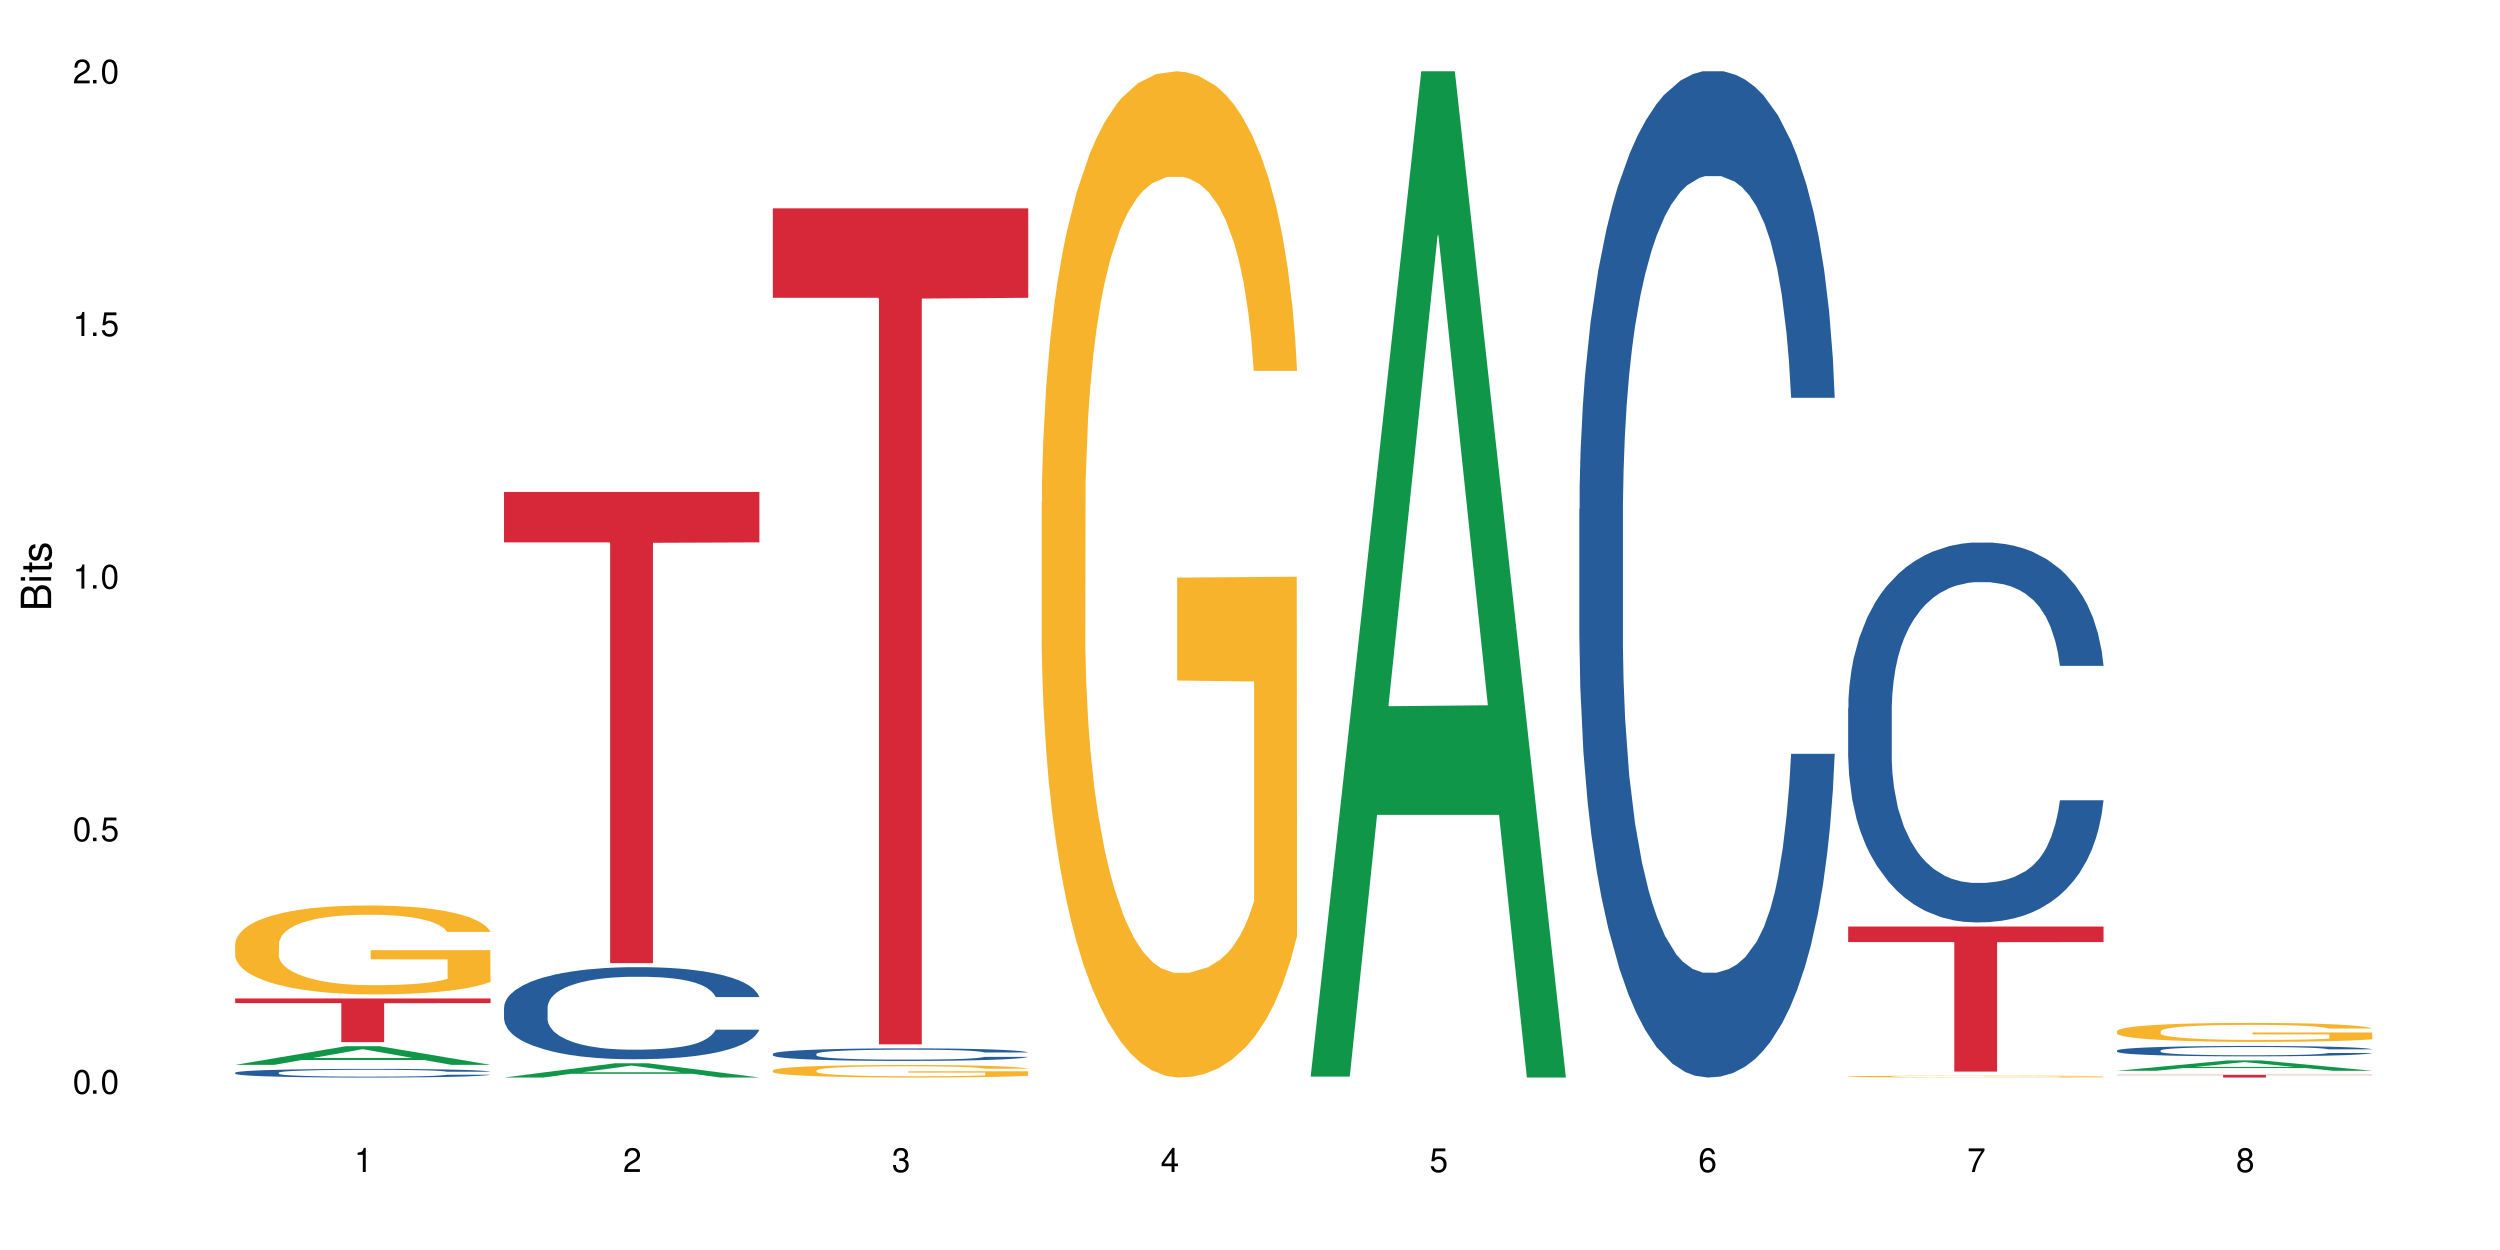 <?xml version="1.0" encoding="UTF-8"?>
<svg xmlns="http://www.w3.org/2000/svg" xmlns:xlink="http://www.w3.org/1999/xlink" width="720" height="360" viewBox="0 0 720 360">
<defs>
<g>
<g id="glyph-0-0">
</g>
<g id="glyph-0-1">
<path d="M 2.641 -6.938 C 2 -6.938 1.422 -6.656 1.078 -6.172 C 0.641 -5.562 0.406 -4.641 0.406 -3.359 C 0.406 -1.016 1.188 0.219 2.641 0.219 C 4.078 0.219 4.859 -1.016 4.859 -3.297 C 4.859 -4.641 4.656 -5.547 4.203 -6.172 C 3.844 -6.656 3.281 -6.938 2.641 -6.938 Z M 2.641 -6.188 C 3.547 -6.188 4 -5.25 4 -3.375 C 4 -1.406 3.562 -0.484 2.625 -0.484 C 1.734 -0.484 1.281 -1.438 1.281 -3.344 C 1.281 -5.25 1.734 -6.188 2.641 -6.188 Z M 2.641 -6.188 "/>
</g>
<g id="glyph-0-2">
<path d="M 1.828 -1 L 0.828 -1 L 0.828 0 L 1.828 0 Z M 1.828 -1 "/>
</g>
<g id="glyph-0-3">
<path d="M 4.562 -6.797 L 1.062 -6.797 L 0.547 -3.094 L 1.328 -3.094 C 1.719 -3.562 2.047 -3.734 2.578 -3.734 C 3.484 -3.734 4.062 -3.109 4.062 -2.094 C 4.062 -1.125 3.484 -0.531 2.578 -0.531 C 1.828 -0.531 1.375 -0.906 1.188 -1.672 L 0.328 -1.672 C 0.453 -1.109 0.547 -0.844 0.75 -0.594 C 1.125 -0.078 1.828 0.219 2.594 0.219 C 3.969 0.219 4.922 -0.781 4.922 -2.219 C 4.922 -3.562 4.031 -4.484 2.719 -4.484 C 2.25 -4.484 1.859 -4.359 1.469 -4.062 L 1.734 -5.969 L 4.562 -5.969 Z M 4.562 -6.797 "/>
</g>
<g id="glyph-0-4">
<path d="M 2.484 -4.938 L 2.484 0 L 3.328 0 L 3.328 -6.938 L 2.766 -6.938 C 2.469 -5.875 2.281 -5.734 0.984 -5.562 L 0.984 -4.938 Z M 2.484 -4.938 "/>
</g>
<g id="glyph-0-5">
<path d="M 4.859 -0.828 L 1.281 -0.828 C 1.359 -1.406 1.672 -1.781 2.5 -2.281 L 3.469 -2.828 C 4.406 -3.344 4.906 -4.062 4.906 -4.906 C 4.906 -5.484 4.672 -6.031 4.266 -6.406 C 3.859 -6.766 3.375 -6.938 2.719 -6.938 C 1.859 -6.938 1.219 -6.625 0.844 -6.031 C 0.609 -5.672 0.5 -5.234 0.484 -4.531 L 1.328 -4.531 C 1.359 -5.016 1.406 -5.281 1.531 -5.516 C 1.75 -5.938 2.188 -6.203 2.703 -6.203 C 3.469 -6.203 4.031 -5.641 4.031 -4.891 C 4.031 -4.344 3.719 -3.859 3.125 -3.516 L 2.234 -3 C 0.812 -2.172 0.406 -1.531 0.328 -0.016 L 4.859 -0.016 Z M 4.859 -0.828 "/>
</g>
<g id="glyph-0-6">
<path d="M 2.125 -3.188 L 2.578 -3.188 C 3.5 -3.188 3.984 -2.766 3.984 -1.922 C 3.984 -1.062 3.469 -0.531 2.594 -0.531 C 1.656 -0.531 1.203 -1 1.156 -2.016 L 0.312 -2.016 C 0.344 -1.453 0.438 -1.094 0.609 -0.781 C 0.953 -0.109 1.625 0.219 2.547 0.219 C 3.953 0.219 4.859 -0.625 4.859 -1.938 C 4.859 -2.828 4.516 -3.297 3.703 -3.594 C 4.344 -3.844 4.656 -4.328 4.656 -5.031 C 4.656 -6.219 3.875 -6.938 2.578 -6.938 C 1.203 -6.938 0.484 -6.172 0.453 -4.703 L 1.297 -4.703 C 1.312 -5.125 1.344 -5.359 1.453 -5.578 C 1.641 -5.969 2.062 -6.203 2.594 -6.203 C 3.344 -6.203 3.797 -5.75 3.797 -5 C 3.797 -4.516 3.609 -4.219 3.25 -4.047 C 3.016 -3.953 2.703 -3.922 2.125 -3.906 Z M 2.125 -3.188 "/>
</g>
<g id="glyph-0-7">
<path d="M 3.141 -1.672 L 3.141 0 L 3.984 0 L 3.984 -1.672 L 4.984 -1.672 L 4.984 -2.438 L 3.984 -2.438 L 3.984 -6.938 L 3.359 -6.938 L 0.266 -2.578 L 0.266 -1.672 Z M 3.141 -2.438 L 1 -2.438 L 3.141 -5.5 Z M 3.141 -2.438 "/>
</g>
<g id="glyph-0-8">
<path d="M 4.781 -5.125 C 4.609 -6.266 3.891 -6.938 2.844 -6.938 C 2.094 -6.938 1.422 -6.578 1.031 -5.953 C 0.594 -5.266 0.406 -4.422 0.406 -3.172 C 0.406 -2 0.578 -1.25 0.984 -0.641 C 1.359 -0.078 1.953 0.219 2.703 0.219 C 3.984 0.219 4.922 -0.75 4.922 -2.094 C 4.922 -3.375 4.062 -4.281 2.844 -4.281 C 2.172 -4.281 1.641 -4.031 1.281 -3.516 C 1.281 -5.234 1.828 -6.188 2.797 -6.188 C 3.391 -6.188 3.797 -5.797 3.938 -5.125 Z M 2.734 -3.531 C 3.547 -3.531 4.062 -2.953 4.062 -2.031 C 4.062 -1.156 3.484 -0.531 2.703 -0.531 C 1.922 -0.531 1.328 -1.188 1.328 -2.078 C 1.328 -2.938 1.906 -3.531 2.734 -3.531 Z M 2.734 -3.531 "/>
</g>
<g id="glyph-0-9">
<path d="M 4.984 -6.797 L 0.438 -6.797 L 0.438 -5.969 L 4.109 -5.969 C 2.5 -3.656 1.828 -2.234 1.328 0 L 2.219 0 C 2.594 -2.172 3.453 -4.047 4.984 -6.094 Z M 4.984 -6.797 "/>
</g>
<g id="glyph-0-10">
<path d="M 3.75 -3.656 C 4.469 -4.094 4.688 -4.438 4.688 -5.078 C 4.688 -6.172 3.844 -6.938 2.641 -6.938 C 1.438 -6.938 0.594 -6.172 0.594 -5.094 C 0.594 -4.438 0.812 -4.094 1.516 -3.656 C 0.734 -3.266 0.359 -2.703 0.359 -1.922 C 0.359 -0.656 1.281 0.219 2.641 0.219 C 3.984 0.219 4.922 -0.656 4.922 -1.922 C 4.922 -2.703 4.531 -3.266 3.75 -3.656 Z M 2.641 -6.188 C 3.359 -6.188 3.812 -5.75 3.812 -5.062 C 3.812 -4.406 3.344 -3.984 2.641 -3.984 C 1.922 -3.984 1.453 -4.406 1.453 -5.078 C 1.453 -5.75 1.922 -6.188 2.641 -6.188 Z M 2.641 -3.266 C 3.484 -3.266 4.062 -2.719 4.062 -1.906 C 4.062 -1.078 3.484 -0.531 2.625 -0.531 C 1.797 -0.531 1.219 -1.094 1.219 -1.906 C 1.219 -2.719 1.781 -3.266 2.641 -3.266 Z M 2.641 -3.266 "/>
</g>
<g id="glyph-1-0">
</g>
<g id="glyph-1-1">
<path d="M 0 -0.953 L 0 -4.891 C 0 -5.719 -0.234 -6.344 -0.734 -6.797 C -1.188 -7.234 -1.812 -7.469 -2.5 -7.469 C -3.547 -7.469 -4.188 -7 -4.625 -5.875 C -4.984 -6.688 -5.625 -7.094 -6.531 -7.094 C -7.172 -7.094 -7.734 -6.859 -8.141 -6.391 C -8.562 -5.922 -8.75 -5.344 -8.75 -4.5 L -8.75 -0.953 Z M -4.984 -2.062 L -7.766 -2.062 L -7.766 -4.219 C -7.766 -4.844 -7.688 -5.203 -7.453 -5.5 C -7.219 -5.812 -6.859 -5.969 -6.375 -5.969 C -5.891 -5.969 -5.531 -5.812 -5.297 -5.5 C -5.062 -5.203 -4.984 -4.844 -4.984 -4.219 Z M -0.984 -2.062 L -4 -2.062 L -4 -4.781 C -4 -5.766 -3.438 -6.359 -2.484 -6.359 C -1.547 -6.359 -0.984 -5.766 -0.984 -4.781 Z M -0.984 -2.062 "/>
</g>
<g id="glyph-1-2">
<path d="M -6.281 -1.797 L -6.281 -0.797 L 0 -0.797 L 0 -1.797 Z M -8.75 -1.797 L -8.75 -0.797 L -7.484 -0.797 L -7.484 -1.797 Z M -8.75 -1.797 "/>
</g>
<g id="glyph-1-3">
<path d="M -6.281 -3.047 L -6.281 -2.016 L -8.016 -2.016 L -8.016 -1.016 L -6.281 -1.016 L -6.281 -0.172 L -5.469 -0.172 L -5.469 -1.016 L -0.719 -1.016 C -0.078 -1.016 0.281 -1.453 0.281 -2.234 C 0.281 -2.5 0.25 -2.719 0.188 -3.047 L -0.641 -3.047 C -0.609 -2.906 -0.594 -2.766 -0.594 -2.562 C -0.594 -2.141 -0.719 -2.016 -1.156 -2.016 L -5.469 -2.016 L -5.469 -3.047 Z M -6.281 -3.047 "/>
</g>
<g id="glyph-1-4">
<path d="M -4.531 -5.25 C -5.766 -5.25 -6.469 -4.422 -6.469 -2.969 C -6.469 -1.516 -5.719 -0.562 -4.547 -0.562 C -3.562 -0.562 -3.094 -1.062 -2.734 -2.562 L -2.516 -3.484 C -2.344 -4.188 -2.094 -4.469 -1.641 -4.469 C -1.047 -4.469 -0.641 -3.875 -0.641 -3 C -0.641 -2.453 -0.797 -2 -1.062 -1.75 C -1.25 -1.594 -1.422 -1.531 -1.875 -1.469 L -1.875 -0.406 C -0.422 -0.453 0.281 -1.266 0.281 -2.922 C 0.281 -4.5 -0.5 -5.516 -1.719 -5.516 C -2.656 -5.516 -3.172 -4.984 -3.469 -3.734 L -3.703 -2.766 C -3.891 -1.953 -4.156 -1.609 -4.594 -1.609 C -5.188 -1.609 -5.547 -2.125 -5.547 -2.938 C -5.547 -3.75 -5.203 -4.172 -4.531 -4.203 Z M -4.531 -5.25 "/>
</g>
</g>
</defs>
<rect x="-72" y="-36" width="864" height="432" fill="rgb(100%, 100%, 100%)" fill-opacity="1"/>
<path fill-rule="nonzero" fill="rgb(6.275%, 58.824%, 28.235%)" fill-opacity="1" d="M 67.73 306.676 L 67.809 306.672 L 99.637 301.301 L 109.301 301.301 L 141.281 306.68 L 130.047 306.68 L 122.031 305.277 L 86.906 305.277 L 79.047 306.676 L 67.73 306.676 L 90.285 304.695 L 118.809 304.691 L 104.586 302.18 L 104.43 302.176 L 104.27 302.191 L 90.207 304.691 L 90.285 304.695 Z M 67.73 306.676 "/>
<path fill-rule="nonzero" fill="rgb(14.51%, 36.078%, 60%)" fill-opacity="1" d="M 67.73 308.926 L 67.82 308.926 L 67.82 308.871 L 68.09 308.785 L 68.719 308.676 L 69.344 308.602 L 70.961 308.465 L 73.203 308.336 L 75.535 308.234 L 77.238 308.176 L 78.766 308.133 L 82.262 308.047 L 84.504 308.004 L 86.926 307.965 L 89.887 307.926 L 92.039 307.902 L 96.883 307.867 L 100.469 307.852 L 103.25 307.844 L 109.262 307.844 L 112.848 307.855 L 115.449 307.863 L 118.32 307.883 L 120.742 307.902 L 124.957 307.953 L 128.727 308.016 L 130.43 308.055 L 133.121 308.125 L 135.184 308.191 L 136.617 308.25 L 138.234 308.336 L 139.668 308.438 L 140.746 308.555 L 141.281 308.652 L 128.727 308.652 L 128.098 308.562 L 127.379 308.492 L 126.035 308.398 L 124.688 308.332 L 122.805 308.266 L 121.102 308.223 L 118.77 308.18 L 116.707 308.152 L 114.555 308.133 L 112.488 308.117 L 108.543 308.105 L 103.969 308.105 L 102.266 308.109 L 98.766 308.125 L 96.883 308.145 L 94.191 308.176 L 92.309 308.203 L 90.066 308.25 L 88.539 308.289 L 86.656 308.348 L 85.312 308.398 L 83.785 308.477 L 82.891 308.531 L 82.082 308.594 L 81.363 308.672 L 80.828 308.75 L 80.469 308.832 L 80.289 308.914 L 80.289 309.27 L 80.469 309.352 L 80.918 309.445 L 82.082 309.586 L 83.785 309.703 L 85.762 309.801 L 87.645 309.867 L 88.719 309.902 L 90.156 309.938 L 92.398 309.98 L 95.629 310.027 L 97.512 310.047 L 100.383 310.062 L 103.34 310.074 L 107.289 310.074 L 110.785 310.062 L 113.117 310.055 L 115.539 310.035 L 118.859 309.996 L 120.922 309.961 L 122.715 309.918 L 124.062 309.875 L 124.957 309.836 L 126.305 309.766 L 127.379 309.688 L 128.188 309.609 L 128.727 309.531 L 141.281 309.531 L 140.746 309.621 L 139.938 309.711 L 139.129 309.777 L 137.875 309.855 L 136.441 309.926 L 134.375 310.008 L 132.672 310.059 L 130.43 310.117 L 128.367 310.16 L 126.125 310.199 L 122.805 310.242 L 120.652 310.266 L 118.32 310.285 L 115.539 310.305 L 112.043 310.32 L 108.273 310.332 L 104.777 310.332 L 101.008 310.328 L 98.227 310.32 L 94.551 310.297 L 89.977 310.258 L 86.656 310.215 L 84.055 310.172 L 81.812 310.125 L 79.301 310.062 L 76.074 309.965 L 74.098 309.887 L 72.754 309.824 L 71.23 309.734 L 70.152 309.656 L 68.898 309.527 L 68 309.367 L 67.73 309.242 Z M 67.73 308.926 "/>
<path fill-rule="nonzero" fill="rgb(96.863%, 70.196%, 16.863%)" fill-opacity="1" d="M 67.73 271.75 L 67.82 271.727 L 67.82 271.258 L 68.18 270.207 L 69.078 268.758 L 70.242 267.562 L 71.5 266.629 L 72.305 266.137 L 73.652 265.434 L 74.816 264.922 L 77.777 263.867 L 81.543 262.887 L 83.609 262.465 L 85.941 262.066 L 89.258 261.621 L 90.785 261.457 L 95.449 261.086 L 100.738 260.852 L 106.57 260.781 L 109.262 260.805 L 112.938 260.898 L 117.961 261.156 L 120.832 261.387 L 123.074 261.621 L 125.406 261.926 L 128.277 262.395 L 130.969 262.957 L 133.121 263.516 L 135.273 264.219 L 137.066 264.969 L 138.594 265.785 L 139.938 266.77 L 140.746 267.586 L 141.281 268.406 L 128.816 268.406 L 128.098 267.586 L 127.289 266.957 L 125.945 266.184 L 124.598 265.621 L 123.254 265.18 L 120.742 264.57 L 118.59 264.195 L 115.898 263.867 L 113.297 263.656 L 110.336 263.516 L 108.543 263.469 L 103.789 263.469 L 99.484 263.633 L 96.973 263.82 L 95.18 264.008 L 92.668 264.359 L 91.141 264.641 L 90.246 264.828 L 87.555 265.551 L 85.762 266.207 L 84.773 266.652 L 83.52 267.352 L 82.621 267.984 L 81.633 268.922 L 81.098 269.621 L 80.379 271.215 L 80.289 275.422 L 80.559 276.312 L 81.098 277.27 L 81.812 278.113 L 82.891 279.004 L 83.965 279.68 L 85.852 280.594 L 87.465 281.203 L 88.719 281.598 L 91.141 282.23 L 92.129 282.441 L 94.461 282.863 L 96.883 283.191 L 99.844 283.469 L 102.086 283.609 L 105.672 283.727 L 110.246 283.727 L 115.629 283.586 L 119.039 283.398 L 121.371 283.215 L 122.895 283.051 L 124.777 282.793 L 126.125 282.559 L 127.379 282.301 L 128.906 281.902 L 128.906 276.312 L 106.75 276.289 L 106.75 273.668 L 141.195 273.645 L 141.281 282.793 L 139.398 283.422 L 137.066 284.031 L 134.824 284.5 L 132.492 284.898 L 129.176 285.34 L 126.484 285.621 L 122.355 285.949 L 118.59 286.16 L 114.645 286.301 L 111.145 286.371 L 107.02 286.395 L 103.34 286.348 L 99.395 286.207 L 96.254 286.02 L 93.383 285.785 L 90.516 285.48 L 86.926 284.992 L 84.594 284.594 L 82.172 284.102 L 79.75 283.516 L 77.598 282.887 L 76.164 282.395 L 74.727 281.832 L 73.203 281.133 L 71.766 280.336 L 70.691 279.609 L 69.703 278.793 L 68.988 278.02 L 68.27 276.969 L 67.91 276.125 L 67.73 275.398 Z M 67.73 271.75 "/>
<path fill-rule="nonzero" fill="rgb(83.922%, 15.686%, 22.353%)" fill-opacity="1" d="M 67.73 287.559 L 141.281 287.559 L 141.281 288.906 L 110.629 288.918 L 110.629 300.137 L 98.297 300.137 L 98.297 288.93 L 98.117 288.906 L 67.73 288.906 Z M 67.73 287.559 "/>
<path fill-rule="nonzero" fill="rgb(6.275%, 58.824%, 28.235%)" fill-opacity="1" d="M 145.156 310.328 L 145.234 310.324 L 177.059 306.23 L 186.723 306.23 L 218.707 310.332 L 207.469 310.332 L 199.453 309.262 L 164.328 309.262 L 156.469 310.328 L 145.156 310.328 L 167.707 308.82 L 196.23 308.816 L 182.008 306.902 L 181.852 306.898 L 181.695 306.91 L 167.629 308.816 L 167.707 308.82 Z M 145.156 310.328 "/>
<path fill-rule="nonzero" fill="rgb(14.51%, 36.078%, 60%)" fill-opacity="1" d="M 145.156 290.09 L 145.242 290.062 L 145.242 289.484 L 145.512 288.562 L 146.141 287.398 L 146.77 286.598 L 148.383 285.168 L 150.625 283.785 L 152.957 282.719 L 154.664 282.09 L 156.188 281.605 L 159.684 280.707 L 161.93 280.246 L 164.352 279.836 L 167.309 279.422 L 169.461 279.18 L 174.305 278.793 L 177.895 278.625 L 180.676 278.551 L 186.684 278.551 L 190.273 278.648 L 192.875 278.77 L 195.742 278.965 L 198.164 279.18 L 202.383 279.715 L 206.148 280.395 L 207.852 280.781 L 210.543 281.531 L 212.605 282.258 L 214.043 282.891 L 215.656 283.785 L 217.094 284.879 L 218.168 286.113 L 218.707 287.156 L 206.148 287.156 L 205.52 286.188 L 204.805 285.434 L 203.457 284.441 L 202.113 283.738 L 200.23 283.035 L 198.523 282.574 L 196.191 282.113 L 194.129 281.824 L 191.977 281.605 L 189.914 281.461 L 185.969 281.312 L 181.391 281.312 L 179.688 281.363 L 176.191 281.555 L 174.305 281.727 L 171.613 282.066 L 169.73 282.379 L 167.488 282.867 L 165.965 283.277 L 164.082 283.906 L 162.734 284.465 L 161.211 285.266 L 160.312 285.871 L 159.508 286.551 L 158.789 287.348 L 158.25 288.199 L 157.891 289.094 L 157.711 289.969 L 157.711 293.723 L 157.891 294.598 L 158.34 295.613 L 159.508 297.094 L 161.211 298.379 L 163.184 299.395 L 165.066 300.125 L 166.145 300.461 L 167.578 300.852 L 169.82 301.336 L 173.051 301.82 L 174.934 302.016 L 177.805 302.207 L 180.766 302.305 L 184.711 302.305 L 188.211 302.207 L 190.543 302.086 L 192.965 301.895 L 196.281 301.48 L 198.344 301.094 L 200.141 300.633 L 201.484 300.172 L 202.383 299.785 L 203.727 299.031 L 204.805 298.207 L 205.609 297.359 L 206.148 296.535 L 218.707 296.535 L 218.168 297.504 L 217.359 298.449 L 216.555 299.152 L 215.297 300.004 L 213.863 300.754 L 211.801 301.602 L 210.094 302.16 L 207.852 302.766 L 205.789 303.227 L 203.547 303.637 L 200.23 304.121 L 198.074 304.363 L 195.742 304.582 L 192.965 304.777 L 189.465 304.945 L 185.699 305.043 L 182.199 305.066 L 178.434 305.02 L 175.652 304.922 L 171.973 304.703 L 167.398 304.27 L 164.082 303.809 L 161.48 303.348 L 159.238 302.863 L 156.727 302.207 L 153.496 301.141 L 151.523 300.316 L 150.176 299.637 L 148.652 298.691 L 147.574 297.844 L 146.32 296.488 L 145.422 294.766 L 145.156 293.434 Z M 145.156 290.09 "/>
<path fill-rule="nonzero" fill="rgb(83.922%, 15.686%, 22.353%)" fill-opacity="1" d="M 145.156 141.676 L 218.707 141.676 L 218.707 156.203 L 188.051 156.328 L 188.051 277.387 L 175.719 277.387 L 175.719 156.457 L 175.539 156.203 L 145.156 156.203 Z M 145.156 141.676 "/>
<path fill-rule="nonzero" fill="rgb(14.51%, 36.078%, 60%)" fill-opacity="1" d="M 222.578 303.504 L 222.668 303.5 L 222.668 303.422 L 222.938 303.297 L 223.562 303.137 L 224.191 303.027 L 225.809 302.832 L 228.051 302.645 L 230.383 302.5 L 232.086 302.414 L 233.609 302.348 L 237.109 302.223 L 239.352 302.16 L 241.773 302.105 L 244.734 302.047 L 246.887 302.016 L 251.73 301.961 L 255.316 301.941 L 258.098 301.93 L 264.109 301.93 L 267.695 301.941 L 270.297 301.961 L 273.168 301.984 L 275.59 302.016 L 279.805 302.09 L 283.57 302.18 L 285.277 302.234 L 287.969 302.336 L 290.031 302.438 L 291.465 302.523 L 293.082 302.645 L 294.516 302.793 L 295.59 302.961 L 296.129 303.105 L 283.57 303.105 L 282.945 302.973 L 282.227 302.871 L 280.883 302.734 L 279.535 302.637 L 277.652 302.543 L 275.949 302.48 L 273.617 302.414 L 271.551 302.375 L 269.398 302.348 L 267.336 302.328 L 263.391 302.309 L 258.816 302.309 L 257.109 302.312 L 253.613 302.34 L 251.73 302.363 L 249.039 302.41 L 247.156 302.453 L 244.914 302.52 L 243.387 302.574 L 241.504 302.66 L 240.16 302.738 L 238.633 302.848 L 237.738 302.93 L 236.93 303.02 L 236.211 303.129 L 235.672 303.246 L 235.316 303.367 L 235.137 303.488 L 235.137 304 L 235.316 304.121 L 235.762 304.258 L 236.93 304.461 L 238.633 304.637 L 240.605 304.773 L 242.492 304.875 L 243.566 304.922 L 245.004 304.973 L 247.246 305.039 L 250.473 305.105 L 252.355 305.133 L 255.227 305.16 L 258.188 305.172 L 262.133 305.172 L 265.633 305.16 L 267.965 305.141 L 270.387 305.117 L 273.707 305.059 L 275.77 305.008 L 277.562 304.945 L 278.906 304.879 L 279.805 304.828 L 281.148 304.727 L 282.227 304.613 L 283.035 304.496 L 283.57 304.383 L 296.129 304.383 L 295.59 304.516 L 294.785 304.645 L 293.977 304.742 L 292.723 304.859 L 291.285 304.961 L 289.223 305.074 L 287.52 305.152 L 285.277 305.234 L 283.215 305.297 L 280.973 305.355 L 277.652 305.422 L 275.5 305.453 L 273.168 305.484 L 270.387 305.508 L 266.887 305.531 L 263.121 305.547 L 259.621 305.551 L 255.855 305.543 L 253.074 305.527 L 249.398 305.5 L 244.824 305.441 L 241.504 305.379 L 238.902 305.312 L 236.66 305.246 L 234.148 305.16 L 230.918 305.012 L 228.945 304.902 L 227.602 304.809 L 226.074 304.68 L 225 304.562 L 223.742 304.379 L 222.848 304.145 L 222.578 303.961 Z M 222.578 303.504 "/>
<path fill-rule="nonzero" fill="rgb(96.863%, 70.196%, 16.863%)" fill-opacity="1" d="M 222.578 308.262 L 222.668 308.262 L 222.668 308.195 L 223.027 308.047 L 223.922 307.84 L 225.09 307.672 L 226.344 307.539 L 227.152 307.469 L 228.496 307.371 L 229.664 307.297 L 232.625 307.148 L 236.391 307.012 L 238.453 306.949 L 240.785 306.895 L 244.105 306.832 L 245.629 306.809 L 250.293 306.758 L 255.586 306.723 L 261.418 306.715 L 264.109 306.715 L 267.785 306.73 L 272.809 306.766 L 275.68 306.801 L 277.922 306.832 L 280.254 306.875 L 283.125 306.941 L 285.816 307.02 L 287.969 307.102 L 290.121 307.199 L 291.914 307.305 L 293.438 307.422 L 294.785 307.559 L 295.59 307.676 L 296.129 307.789 L 283.66 307.789 L 282.945 307.676 L 282.137 307.586 L 280.793 307.477 L 279.445 307.398 L 278.102 307.336 L 275.59 307.25 L 273.438 307.195 L 270.746 307.148 L 268.145 307.121 L 265.184 307.102 L 263.391 307.094 L 258.637 307.094 L 254.332 307.117 L 251.82 307.145 L 250.023 307.168 L 247.512 307.219 L 245.988 307.258 L 245.094 307.285 L 242.402 307.387 L 240.605 307.48 L 239.621 307.543 L 238.363 307.641 L 237.469 307.73 L 236.48 307.863 L 235.941 307.961 L 235.227 308.188 L 235.137 308.781 L 235.406 308.906 L 235.941 309.043 L 236.66 309.164 L 237.738 309.289 L 238.812 309.383 L 240.695 309.512 L 242.312 309.598 L 243.566 309.656 L 245.988 309.742 L 246.977 309.773 L 249.309 309.832 L 251.73 309.879 L 254.691 309.918 L 256.934 309.938 L 260.52 309.957 L 265.094 309.957 L 270.477 309.938 L 273.887 309.91 L 276.219 309.883 L 277.742 309.859 L 279.625 309.824 L 280.973 309.789 L 282.227 309.754 L 283.75 309.699 L 283.75 308.906 L 261.598 308.906 L 261.598 308.535 L 296.039 308.531 L 296.129 309.824 L 294.246 309.914 L 291.914 310 L 289.672 310.066 L 287.34 310.121 L 284.02 310.184 L 281.328 310.223 L 277.203 310.27 L 273.438 310.301 L 269.488 310.32 L 265.992 310.328 L 261.867 310.332 L 258.188 310.324 L 254.242 310.305 L 251.102 310.281 L 248.23 310.246 L 245.359 310.203 L 241.773 310.133 L 239.441 310.078 L 237.02 310.008 L 234.598 309.926 L 232.445 309.836 L 231.008 309.766 L 229.574 309.688 L 228.051 309.59 L 226.613 309.477 L 225.539 309.375 L 224.551 309.258 L 223.832 309.148 L 223.117 309 L 222.758 308.883 L 222.578 308.777 Z M 222.578 308.262 "/>
<path fill-rule="nonzero" fill="rgb(83.922%, 15.686%, 22.353%)" fill-opacity="1" d="M 222.578 59.992 L 296.129 59.992 L 296.129 85.766 L 265.477 85.988 L 265.477 300.766 L 253.141 300.766 L 253.141 86.215 L 252.965 85.766 L 222.578 85.766 Z M 222.578 59.992 "/>
<path fill-rule="nonzero" fill="rgb(96.863%, 70.196%, 16.863%)" fill-opacity="1" d="M 300 144.652 L 300.09 144.387 L 300.09 139.094 L 300.449 127.184 L 301.348 110.777 L 302.512 97.277 L 303.77 86.691 L 304.574 81.133 L 305.922 73.195 L 307.086 67.371 L 310.047 55.461 L 313.816 44.348 L 315.879 39.582 L 318.211 35.082 L 321.527 30.055 L 323.055 28.203 L 327.719 23.965 L 333.012 21.32 L 338.84 20.527 L 341.531 20.789 L 345.207 21.848 L 350.23 24.762 L 353.102 27.406 L 355.344 30.055 L 357.676 33.496 L 360.547 38.789 L 363.238 45.141 L 365.391 51.492 L 367.543 59.43 L 369.336 67.902 L 370.863 77.164 L 372.207 88.281 L 373.016 97.543 L 373.555 106.805 L 361.086 106.805 L 360.367 97.543 L 359.559 90.398 L 358.215 81.664 L 356.871 75.312 L 355.523 70.281 L 353.012 63.402 L 350.859 59.168 L 348.168 55.461 L 345.566 53.078 L 342.609 51.492 L 340.812 50.961 L 336.059 50.961 L 331.754 52.816 L 329.242 54.934 L 327.449 57.051 L 324.938 61.02 L 323.414 64.195 L 322.516 66.312 L 319.824 74.516 L 318.031 81.93 L 317.043 86.957 L 315.789 94.898 L 314.891 102.043 L 313.902 112.629 L 313.367 120.57 L 312.648 138.566 L 312.559 186.207 L 312.828 196.262 L 313.367 207.113 L 314.082 216.641 L 315.16 226.699 L 316.234 234.375 L 318.121 244.695 L 319.734 251.578 L 320.992 256.078 L 323.414 263.223 L 324.398 265.605 L 326.73 270.367 L 329.152 274.074 L 332.113 277.25 L 334.355 278.836 L 337.941 280.16 L 342.52 280.16 L 347.898 278.574 L 351.309 276.457 L 353.641 274.34 L 355.164 272.484 L 357.047 269.574 L 358.395 266.926 L 359.648 264.016 L 361.176 259.516 L 361.176 196.262 L 339.02 195.996 L 339.02 166.355 L 373.465 166.09 L 373.555 269.574 L 371.668 276.719 L 369.336 283.602 L 367.094 288.895 L 364.762 293.395 L 361.445 298.422 L 358.754 301.598 L 354.629 305.305 L 350.859 307.688 L 346.914 309.273 L 343.414 310.066 L 339.289 310.332 L 335.609 309.805 L 331.664 308.215 L 328.523 306.098 L 325.656 303.453 L 322.785 300.012 L 319.195 294.453 L 316.863 289.953 L 314.441 284.395 L 312.02 277.777 L 309.867 270.633 L 308.434 265.074 L 306.996 258.723 L 305.473 250.781 L 304.039 241.785 L 302.961 233.578 L 301.973 224.316 L 301.258 215.582 L 300.539 203.672 L 300.18 194.145 L 300 185.941 Z M 300 144.652 "/>
<path fill-rule="nonzero" fill="rgb(6.275%, 58.824%, 28.235%)" fill-opacity="1" d="M 377.426 310.059 L 377.504 309.789 L 409.328 20.527 L 418.992 20.527 L 450.977 310.332 L 439.738 310.332 L 431.723 234.684 L 396.598 234.684 L 388.738 310.059 L 377.426 310.059 L 399.977 203.391 L 428.504 203.117 L 414.277 67.875 L 414.121 67.602 L 413.965 68.418 L 399.898 203.117 L 399.977 203.391 Z M 377.426 310.059 "/>
<path fill-rule="nonzero" fill="rgb(14.51%, 36.078%, 60%)" fill-opacity="1" d="M 454.848 146.621 L 454.938 146.355 L 454.938 140 L 455.207 129.934 L 455.836 117.215 L 456.461 108.477 L 458.078 92.844 L 460.32 77.746 L 462.652 66.09 L 464.355 59.203 L 465.879 53.902 L 469.379 44.102 L 471.621 39.07 L 474.043 34.566 L 477.004 30.062 L 479.156 27.414 L 484 23.176 L 487.586 21.32 L 490.367 20.527 L 496.379 20.527 L 499.965 21.586 L 502.566 22.91 L 505.438 25.031 L 507.859 27.414 L 512.074 33.242 L 515.844 40.66 L 517.547 44.898 L 520.238 53.109 L 522.301 61.055 L 523.734 67.945 L 525.352 77.746 L 526.785 89.668 L 527.863 103.176 L 528.398 114.566 L 515.844 114.566 L 515.215 103.973 L 514.496 95.758 L 513.152 84.898 L 511.805 77.215 L 509.922 69.535 L 508.219 64.5 L 505.887 59.469 L 503.824 56.289 L 501.672 53.902 L 499.605 52.316 L 495.66 50.727 L 491.086 50.727 L 489.383 51.254 L 485.883 53.375 L 484 55.23 L 481.309 58.938 L 479.426 62.383 L 477.184 67.68 L 475.656 72.184 L 473.773 79.07 L 472.43 85.164 L 470.902 93.906 L 470.008 100.527 L 469.199 107.945 L 468.48 116.688 L 467.945 125.957 L 467.586 135.762 L 467.406 145.297 L 467.406 186.355 L 467.586 195.895 L 468.035 207.02 L 469.199 223.18 L 470.902 237.219 L 472.879 248.344 L 474.762 256.293 L 475.836 260 L 477.273 264.238 L 479.516 269.535 L 482.742 274.836 L 484.629 276.953 L 487.496 279.074 L 490.457 280.133 L 494.406 280.133 L 497.902 279.074 L 500.234 277.75 L 502.656 275.629 L 505.977 271.125 L 508.039 266.887 L 509.832 261.855 L 511.18 256.82 L 512.074 252.582 L 513.422 244.371 L 514.496 235.363 L 515.305 226.094 L 515.844 217.086 L 528.398 217.086 L 527.863 227.684 L 527.055 238.012 L 526.246 245.695 L 524.992 254.969 L 523.555 263.18 L 521.492 272.449 L 519.789 278.543 L 517.547 285.168 L 515.484 290.199 L 513.242 294.703 L 509.922 300 L 507.77 302.648 L 505.438 305.035 L 502.656 307.152 L 499.16 309.008 L 495.391 310.066 L 491.895 310.332 L 488.125 309.801 L 485.344 308.742 L 481.668 306.359 L 477.094 301.59 L 473.773 296.559 L 471.172 291.523 L 468.93 286.227 L 466.418 279.074 L 463.191 267.418 L 461.215 258.41 L 459.871 250.992 L 458.348 240.664 L 457.27 231.391 L 456.016 216.555 L 455.117 197.746 L 454.848 183.18 Z M 454.848 146.621 "/>
<path fill-rule="nonzero" fill="rgb(14.51%, 36.078%, 60%)" fill-opacity="1" d="M 532.27 203.871 L 532.359 203.773 L 532.359 201.371 L 532.629 197.574 L 533.258 192.773 L 533.887 189.473 L 535.5 183.574 L 537.742 177.871 L 540.074 173.473 L 541.777 170.871 L 543.305 168.871 L 546.801 165.172 L 549.043 163.273 L 551.465 161.57 L 554.426 159.871 L 556.578 158.871 L 561.422 157.273 L 565.012 156.57 L 567.793 156.273 L 573.801 156.273 L 577.391 156.672 L 579.992 157.172 L 582.859 157.973 L 585.281 158.871 L 589.5 161.07 L 593.266 163.871 L 594.969 165.473 L 597.66 168.57 L 599.723 171.57 L 601.16 174.172 L 602.773 177.871 L 604.207 182.371 L 605.285 187.473 L 605.824 191.773 L 593.266 191.773 L 592.637 187.773 L 591.922 184.672 L 590.574 180.574 L 589.23 177.672 L 587.344 174.773 L 585.641 172.871 L 583.309 170.973 L 581.246 169.773 L 579.094 168.871 L 577.031 168.273 L 573.082 167.672 L 568.508 167.672 L 566.805 167.871 L 563.305 168.672 L 561.422 169.371 L 558.73 170.773 L 556.848 172.07 L 554.605 174.074 L 553.082 175.773 L 551.199 178.371 L 549.852 180.672 L 548.328 183.973 L 547.43 186.473 L 546.621 189.273 L 545.906 192.574 L 545.367 196.074 L 545.008 199.773 L 544.828 203.371 L 544.828 218.871 L 545.008 222.473 L 545.457 226.672 L 546.621 232.773 L 548.328 238.074 L 550.301 242.273 L 552.184 245.273 L 553.262 246.672 L 554.695 248.273 L 556.938 250.273 L 560.168 252.273 L 562.051 253.074 L 564.922 253.871 L 567.883 254.273 L 571.828 254.273 L 575.324 253.871 L 577.656 253.371 L 580.078 252.574 L 583.398 250.871 L 585.461 249.273 L 587.254 247.371 L 588.602 245.473 L 589.5 243.871 L 590.844 240.773 L 591.922 237.371 L 592.727 233.871 L 593.266 230.473 L 605.824 230.473 L 605.285 234.473 L 604.477 238.371 L 603.672 241.273 L 602.414 244.773 L 600.98 247.871 L 598.918 251.371 L 597.211 253.672 L 594.969 256.172 L 592.906 258.074 L 590.664 259.773 L 587.344 261.773 L 585.191 262.773 L 582.859 263.672 L 580.078 264.473 L 576.582 265.172 L 572.816 265.574 L 569.316 265.672 L 565.551 265.473 L 562.77 265.074 L 559.09 264.172 L 554.516 262.371 L 551.199 260.473 L 548.598 258.574 L 546.355 256.574 L 543.844 253.871 L 540.613 249.473 L 538.641 246.074 L 537.293 243.273 L 535.77 239.371 L 534.691 235.871 L 533.438 230.273 L 532.539 223.172 L 532.27 217.672 Z M 532.27 203.871 "/>
<path fill-rule="nonzero" fill="rgb(96.863%, 70.196%, 16.863%)" fill-opacity="1" d="M 532.27 310.023 L 532.359 310.023 L 532.359 310.012 L 532.719 309.988 L 533.617 309.961 L 534.781 309.934 L 536.039 309.914 L 536.844 309.902 L 538.191 309.891 L 539.355 309.879 L 542.316 309.855 L 546.086 309.836 L 548.148 309.828 L 550.48 309.816 L 553.797 309.809 L 555.324 309.805 L 559.988 309.797 L 565.281 309.793 L 571.109 309.789 L 573.801 309.793 L 577.48 309.793 L 582.5 309.797 L 585.371 309.805 L 587.613 309.809 L 589.945 309.816 L 592.816 309.824 L 595.508 309.836 L 597.66 309.848 L 599.812 309.863 L 601.609 309.879 L 603.133 309.895 L 604.477 309.918 L 605.285 309.934 L 605.824 309.953 L 593.355 309.953 L 592.637 309.934 L 591.832 309.922 L 590.484 309.906 L 589.141 309.895 L 587.793 309.883 L 585.281 309.871 L 583.129 309.863 L 580.438 309.855 L 577.836 309.852 L 574.879 309.848 L 568.328 309.848 L 564.023 309.852 L 561.512 309.855 L 559.719 309.859 L 557.207 309.867 L 555.684 309.871 L 554.785 309.875 L 552.094 309.891 L 550.301 309.906 L 549.312 309.914 L 548.059 309.93 L 547.16 309.941 L 546.176 309.961 L 545.637 309.977 L 544.918 310.012 L 544.828 310.102 L 545.098 310.121 L 545.637 310.141 L 546.355 310.156 L 547.43 310.176 L 548.508 310.191 L 550.391 310.211 L 552.004 310.223 L 553.262 310.23 L 555.684 310.246 L 556.668 310.25 L 559 310.258 L 561.422 310.266 L 564.383 310.27 L 566.625 310.273 L 570.215 310.277 L 574.789 310.277 L 580.168 310.273 L 583.578 310.27 L 585.91 310.266 L 587.434 310.262 L 589.32 310.258 L 590.664 310.25 L 591.922 310.246 L 593.445 310.238 L 593.445 310.121 L 571.289 310.117 L 571.289 310.062 L 605.734 310.062 L 605.824 310.258 L 603.941 310.27 L 601.609 310.281 L 599.363 310.293 L 597.031 310.301 L 593.715 310.309 L 591.023 310.316 L 586.898 310.324 L 583.129 310.328 L 579.184 310.332 L 567.883 310.332 L 563.934 310.328 L 560.797 310.324 L 557.926 310.32 L 555.055 310.312 L 551.465 310.305 L 549.133 310.293 L 546.711 310.285 L 544.289 310.273 L 542.137 310.258 L 540.703 310.246 L 539.266 310.234 L 537.742 310.223 L 536.309 310.203 L 535.23 310.188 L 534.246 310.172 L 533.527 310.156 L 532.809 310.133 L 532.449 310.113 L 532.27 310.102 Z M 532.27 310.023 "/>
<path fill-rule="nonzero" fill="rgb(83.922%, 15.686%, 22.353%)" fill-opacity="1" d="M 532.27 266.836 L 605.824 266.836 L 605.824 271.309 L 575.168 271.348 L 575.168 308.625 L 562.836 308.625 L 562.836 271.387 L 562.656 271.309 L 532.27 271.309 Z M 532.27 266.836 "/>
<path fill-rule="nonzero" fill="rgb(6.275%, 58.824%, 28.235%)" fill-opacity="1" d="M 609.695 308.387 L 609.773 308.383 L 641.598 305.395 L 651.266 305.395 L 683.246 308.387 L 672.008 308.387 L 663.996 307.605 L 628.867 307.605 L 621.012 308.387 L 609.695 308.387 L 632.246 307.285 L 660.773 307.281 L 646.551 305.883 L 646.391 305.879 L 646.234 305.891 L 632.168 307.281 L 632.246 307.285 Z M 609.695 308.387 "/>
<path fill-rule="nonzero" fill="rgb(14.51%, 36.078%, 60%)" fill-opacity="1" d="M 609.695 302.539 L 609.785 302.535 L 609.785 302.469 L 610.055 302.367 L 610.68 302.234 L 611.309 302.145 L 612.922 301.984 L 615.164 301.828 L 617.5 301.707 L 619.203 301.637 L 620.727 301.582 L 624.227 301.48 L 626.469 301.426 L 628.891 301.379 L 631.852 301.336 L 634.004 301.309 L 638.848 301.262 L 642.434 301.242 L 645.215 301.234 L 651.223 301.234 L 654.812 301.246 L 657.414 301.262 L 660.285 301.281 L 662.707 301.309 L 666.922 301.367 L 670.688 301.445 L 672.395 301.488 L 675.086 301.574 L 677.148 301.656 L 678.582 301.727 L 680.195 301.828 L 681.633 301.949 L 682.707 302.09 L 683.246 302.207 L 670.688 302.207 L 670.062 302.098 L 669.344 302.012 L 667.996 301.902 L 666.652 301.82 L 664.77 301.742 L 663.066 301.691 L 660.734 301.637 L 658.668 301.605 L 656.516 301.582 L 654.453 301.562 L 650.508 301.547 L 645.934 301.547 L 644.227 301.555 L 640.73 301.574 L 638.848 301.594 L 636.156 301.633 L 634.273 301.668 L 632.027 301.723 L 630.504 301.77 L 628.621 301.84 L 627.273 301.902 L 625.75 301.992 L 624.852 302.062 L 624.047 302.141 L 623.328 302.23 L 622.789 302.324 L 622.43 302.426 L 622.254 302.523 L 622.254 302.949 L 622.43 303.047 L 622.879 303.164 L 624.047 303.328 L 625.75 303.477 L 627.723 303.59 L 629.605 303.672 L 630.684 303.711 L 632.117 303.754 L 634.363 303.809 L 637.59 303.863 L 639.473 303.887 L 642.344 303.906 L 645.305 303.918 L 649.25 303.918 L 652.75 303.906 L 655.082 303.895 L 657.504 303.871 L 660.82 303.824 L 662.887 303.781 L 664.68 303.73 L 666.023 303.676 L 666.922 303.633 L 668.266 303.547 L 669.344 303.457 L 670.152 303.359 L 670.688 303.266 L 683.246 303.266 L 682.707 303.375 L 681.902 303.484 L 681.094 303.562 L 679.84 303.656 L 678.402 303.742 L 676.34 303.84 L 674.637 303.902 L 672.395 303.969 L 670.332 304.023 L 668.086 304.07 L 664.77 304.125 L 662.617 304.152 L 660.285 304.176 L 657.504 304.199 L 654.004 304.215 L 650.238 304.227 L 646.738 304.23 L 642.973 304.227 L 640.191 304.215 L 636.516 304.188 L 631.941 304.141 L 628.621 304.086 L 626.02 304.035 L 623.777 303.98 L 621.266 303.906 L 618.035 303.785 L 616.062 303.695 L 614.719 303.617 L 613.191 303.512 L 612.117 303.414 L 610.859 303.262 L 609.965 303.066 L 609.695 302.918 Z M 609.695 302.539 "/>
<path fill-rule="nonzero" fill="rgb(96.863%, 70.196%, 16.863%)" fill-opacity="1" d="M 609.695 296.938 L 609.785 296.934 L 609.785 296.836 L 610.145 296.609 L 611.039 296.297 L 612.207 296.043 L 613.461 295.844 L 614.27 295.738 L 615.613 295.59 L 616.781 295.477 L 619.742 295.254 L 623.508 295.043 L 625.57 294.953 L 627.902 294.867 L 631.223 294.773 L 632.746 294.738 L 637.41 294.656 L 642.703 294.609 L 648.535 294.594 L 651.223 294.598 L 654.902 294.617 L 659.926 294.672 L 662.797 294.723 L 665.039 294.773 L 667.371 294.836 L 670.242 294.938 L 672.93 295.059 L 675.086 295.18 L 677.238 295.328 L 679.031 295.488 L 680.555 295.664 L 681.902 295.875 L 682.707 296.047 L 683.246 296.223 L 670.777 296.223 L 670.062 296.047 L 669.254 295.914 L 667.91 295.75 L 666.562 295.629 L 665.219 295.531 L 662.707 295.402 L 660.555 295.324 L 657.863 295.254 L 655.262 295.207 L 652.301 295.18 L 650.508 295.168 L 645.754 295.168 L 641.449 295.203 L 638.938 295.242 L 637.141 295.281 L 634.629 295.359 L 633.105 295.418 L 632.207 295.457 L 629.52 295.613 L 627.723 295.754 L 626.738 295.848 L 625.48 296 L 624.586 296.133 L 623.598 296.332 L 623.059 296.484 L 622.344 296.824 L 622.254 297.727 L 622.52 297.914 L 623.059 298.121 L 623.777 298.301 L 624.852 298.492 L 625.93 298.637 L 627.812 298.832 L 629.43 298.961 L 630.684 299.047 L 633.105 299.18 L 634.094 299.227 L 636.426 299.316 L 638.848 299.387 L 641.805 299.445 L 644.047 299.477 L 647.637 299.5 L 652.211 299.5 L 657.594 299.473 L 661 299.43 L 663.332 299.391 L 664.859 299.355 L 666.742 299.301 L 668.086 299.25 L 669.344 299.195 L 670.867 299.109 L 670.867 297.914 L 648.715 297.91 L 648.715 297.352 L 683.156 297.344 L 683.246 299.301 L 681.363 299.438 L 679.031 299.566 L 676.789 299.668 L 674.457 299.75 L 671.137 299.848 L 668.445 299.906 L 664.32 299.977 L 660.555 300.023 L 656.605 300.051 L 653.109 300.066 L 648.98 300.07 L 645.305 300.062 L 641.359 300.031 L 638.219 299.992 L 635.348 299.941 L 632.477 299.875 L 628.891 299.773 L 626.559 299.688 L 624.137 299.582 L 621.715 299.457 L 619.562 299.32 L 618.125 299.215 L 616.691 299.098 L 615.164 298.945 L 613.73 298.777 L 612.656 298.621 L 611.668 298.445 L 610.949 298.281 L 610.234 298.055 L 609.875 297.875 L 609.695 297.719 Z M 609.695 296.938 "/>
<path fill-rule="nonzero" fill="rgb(83.922%, 15.686%, 22.353%)" fill-opacity="1" d="M 609.695 309.551 L 683.246 309.551 L 683.246 309.637 L 652.594 309.637 L 652.594 310.332 L 640.258 310.332 L 640.258 309.637 L 609.695 309.637 Z M 609.695 309.551 "/>
<g fill="rgb(0%, 0%, 0%)" fill-opacity="1">
<use xlink:href="#glyph-0-1" x="20.965" y="314.993"/>
<use xlink:href="#glyph-0-2" x="25.965" y="314.993"/>
<use xlink:href="#glyph-0-1" x="28.965" y="314.993"/>
</g>
<g fill="rgb(0%, 0%, 0%)" fill-opacity="1">
<use xlink:href="#glyph-0-1" x="20.965" y="242.251"/>
<use xlink:href="#glyph-0-2" x="25.965" y="242.251"/>
<use xlink:href="#glyph-0-3" x="28.965" y="242.251"/>
</g>
<g fill="rgb(0%, 0%, 0%)" fill-opacity="1">
<use xlink:href="#glyph-0-4" x="20.965" y="169.509"/>
<use xlink:href="#glyph-0-2" x="25.965" y="169.509"/>
<use xlink:href="#glyph-0-1" x="28.965" y="169.509"/>
</g>
<g fill="rgb(0%, 0%, 0%)" fill-opacity="1">
<use xlink:href="#glyph-0-4" x="20.965" y="96.767"/>
<use xlink:href="#glyph-0-2" x="25.965" y="96.767"/>
<use xlink:href="#glyph-0-3" x="28.965" y="96.767"/>
</g>
<g fill="rgb(0%, 0%, 0%)" fill-opacity="1">
<use xlink:href="#glyph-0-5" x="20.965" y="24.024"/>
<use xlink:href="#glyph-0-2" x="25.965" y="24.024"/>
<use xlink:href="#glyph-0-1" x="28.965" y="24.024"/>
</g>
<g fill="rgb(0%, 0%, 0%)" fill-opacity="1">
<use xlink:href="#glyph-0-4" x="102.008" y="337.532"/>
</g>
<g fill="rgb(0%, 0%, 0%)" fill-opacity="1">
<use xlink:href="#glyph-0-5" x="179.43" y="337.532"/>
</g>
<g fill="rgb(0%, 0%, 0%)" fill-opacity="1">
<use xlink:href="#glyph-0-6" x="256.855" y="337.532"/>
</g>
<g fill="rgb(0%, 0%, 0%)" fill-opacity="1">
<use xlink:href="#glyph-0-7" x="334.277" y="337.532"/>
</g>
<g fill="rgb(0%, 0%, 0%)" fill-opacity="1">
<use xlink:href="#glyph-0-3" x="411.699" y="337.532"/>
</g>
<g fill="rgb(0%, 0%, 0%)" fill-opacity="1">
<use xlink:href="#glyph-0-8" x="489.125" y="337.532"/>
</g>
<g fill="rgb(0%, 0%, 0%)" fill-opacity="1">
<use xlink:href="#glyph-0-9" x="566.547" y="337.532"/>
</g>
<g fill="rgb(0%, 0%, 0%)" fill-opacity="1">
<use xlink:href="#glyph-0-10" x="643.969" y="337.532"/>
</g>
<g fill="rgb(0%, 0%, 0%)" fill-opacity="1">
<use xlink:href="#glyph-1-1" x="14.725" y="176.012"/>
<use xlink:href="#glyph-1-2" x="14.725" y="168.012"/>
<use xlink:href="#glyph-1-3" x="14.725" y="165.012"/>
<use xlink:href="#glyph-1-4" x="14.725" y="162.012"/>
</g>
</svg>

